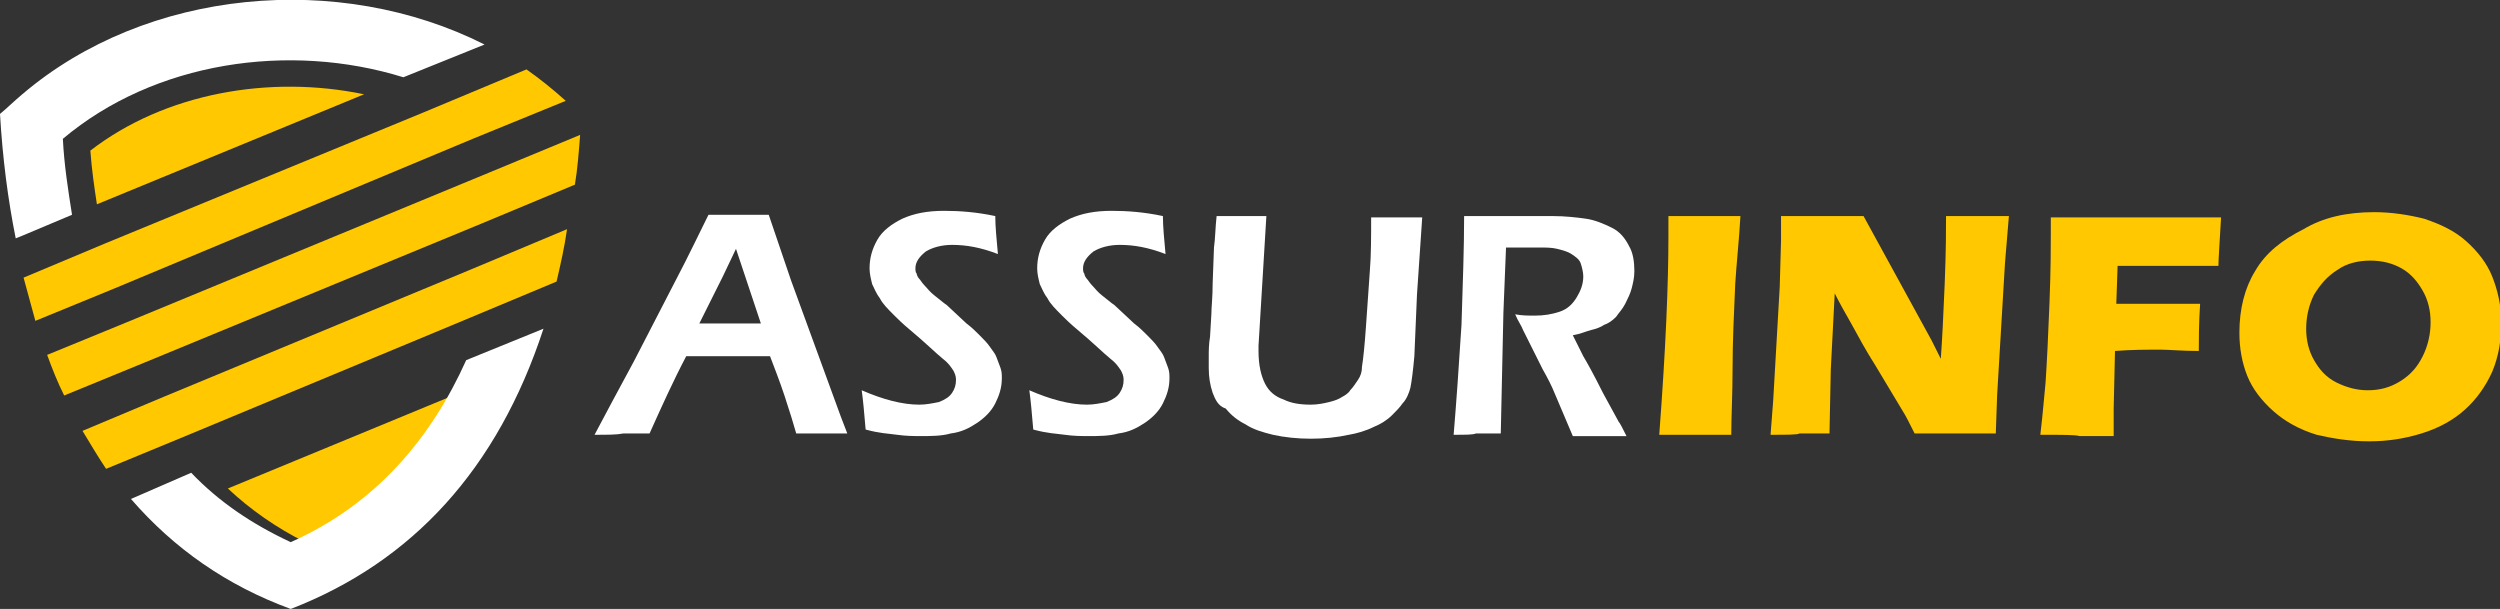 <?xml version="1.0" encoding="utf-8"?>
<!-- Generator: Adobe Illustrator 24.1.0, SVG Export Plug-In . SVG Version: 6.00 Build 0)  -->
<svg version="1.1" id="Layer_1" xmlns="http://www.w3.org/2000/svg" xmlns:xlink="http://www.w3.org/1999/xlink" x="0px" y="0px"
	 width="190.9px" height="46.5px" viewBox="0 0 190.9 46.5" style="enable-background:new 0 0 190.9 46.5;" xml:space="preserve">
<rect x="0" y="0" width="190.9" height="46.5" fill="#333333" stroke="none"/>
<style type="text/css">
	.st0{fill:#FFFFFF;}
	.st1{fill:#FFC800;}
	.st2{fill-rule:evenodd;clip-rule:evenodd;fill:#FFC800;}
	.st3{fill-rule:evenodd;clip-rule:evenodd;fill:#FFFFFF;}
</style>
<g>
	<path class="st0" d="M45.4,33.2c0.8-1.5,1.8-3.4,3-5.6l3.2-6.2c1-1.9,1.8-3.6,2.5-5c1.1,0,1.8,0,2.3,0c0.8,0,1.5,0,2.3,0l1.7,5
		l3.8,10.4l0.5,1.3l-1.8,0c-0.4,0-1.1,0-2.1,0c-0.2-0.7-0.5-1.7-0.9-2.9c-0.4-1.2-0.8-2.2-1.1-3h-6.4c-1,1.9-1.9,3.9-2.8,5.9l-2,0
		C47.1,33.2,46.4,33.2,45.4,33.2z M53.4,24.7h4.7l-1.9-5.7l-1,2.1L53.4,24.7z"/>
	<path class="st0" d="M66.1,32.8c-0.1-1.2-0.2-2.3-0.3-3c1.6,0.7,3.1,1.1,4.4,1.1c0.5,0,1-0.1,1.5-0.2c0.5-0.2,0.8-0.4,1-0.7
		c0.2-0.3,0.3-0.6,0.3-1c0-0.3-0.1-0.5-0.2-0.7c-0.2-0.3-0.4-0.6-0.8-0.9c-0.5-0.4-1.3-1.2-2.5-2.2c-0.6-0.5-1-0.9-1.2-1.1
		c-0.5-0.5-0.9-0.9-1.1-1.3c-0.3-0.4-0.4-0.7-0.6-1.1c-0.1-0.4-0.2-0.8-0.2-1.2c0-0.8,0.2-1.5,0.6-2.2c0.4-0.7,1.1-1.2,1.9-1.6
		c0.9-0.4,1.9-0.6,3.2-0.6c1.2,0,2.5,0.1,3.9,0.4c0,0.8,0.1,1.8,0.2,2.9c-1.3-0.5-2.4-0.7-3.5-0.7c-0.8,0-1.5,0.2-2,0.5
		c-0.5,0.4-0.8,0.8-0.8,1.3c0,0.1,0,0.3,0.1,0.4c0,0.1,0.1,0.3,0.2,0.4c0.1,0.1,0.2,0.3,0.4,0.5c0.2,0.2,0.4,0.5,0.8,0.8
		c0.4,0.3,0.6,0.5,0.9,0.7l1.5,1.4c0.4,0.3,0.7,0.6,1,0.9c0.3,0.3,0.6,0.6,0.8,0.9c0.2,0.3,0.4,0.5,0.5,0.8c0.1,0.3,0.2,0.5,0.3,0.8
		c0.1,0.3,0.1,0.5,0.1,0.8c0,0.7-0.2,1.3-0.5,1.9c-0.3,0.6-0.8,1.1-1.4,1.5c-0.6,0.4-1.2,0.7-2,0.8c-0.7,0.2-1.5,0.2-2.3,0.2
		c-0.5,0-1.1,0-1.8-0.1S67.2,33.1,66.1,32.8z"/>
	<path class="st0" d="M78.9,32.8c-0.1-1.2-0.2-2.3-0.3-3c1.6,0.7,3.1,1.1,4.4,1.1c0.5,0,1-0.1,1.5-0.2c0.5-0.2,0.8-0.4,1-0.7
		c0.2-0.3,0.3-0.6,0.3-1c0-0.3-0.1-0.5-0.2-0.7c-0.2-0.3-0.4-0.6-0.8-0.9c-0.5-0.4-1.3-1.2-2.5-2.2c-0.6-0.5-1-0.9-1.2-1.1
		c-0.5-0.5-0.9-0.9-1.1-1.3c-0.3-0.4-0.4-0.7-0.6-1.1c-0.1-0.4-0.2-0.8-0.2-1.2c0-0.8,0.2-1.5,0.6-2.2c0.4-0.7,1.1-1.2,1.9-1.6
		c0.9-0.4,1.9-0.6,3.2-0.6c1.2,0,2.5,0.1,3.9,0.4c0,0.8,0.1,1.8,0.2,2.9c-1.3-0.5-2.4-0.7-3.5-0.7c-0.8,0-1.5,0.2-2,0.5
		c-0.5,0.4-0.8,0.8-0.8,1.3c0,0.1,0,0.3,0.1,0.4c0,0.1,0.1,0.3,0.2,0.4c0.1,0.1,0.2,0.3,0.4,0.5c0.2,0.2,0.4,0.5,0.8,0.8
		c0.4,0.3,0.6,0.5,0.9,0.7l1.5,1.4c0.4,0.3,0.7,0.6,1,0.9c0.3,0.3,0.6,0.6,0.8,0.9c0.2,0.3,0.4,0.5,0.5,0.8c0.1,0.3,0.2,0.5,0.3,0.8
		c0.1,0.3,0.1,0.5,0.1,0.8c0,0.7-0.2,1.3-0.5,1.9c-0.3,0.6-0.8,1.1-1.4,1.5c-0.6,0.4-1.2,0.7-2,0.8c-0.7,0.2-1.5,0.2-2.3,0.2
		c-0.5,0-1.1,0-1.8-0.1S80,33.1,78.9,32.8z"/>
	<path class="st0" d="M92.9,16.5c0.9,0,1.6,0,1.9,0c0.4,0,1,0,1.9,0l-0.6,9.9c0,0.1,0,0.2,0,0.4c0,1.1,0.2,1.9,0.5,2.5
		c0.3,0.6,0.8,1,1.4,1.2c0.6,0.3,1.3,0.4,2.1,0.4c0.5,0,1-0.1,1.4-0.2c0.4-0.1,0.7-0.2,1-0.4c0.2-0.1,0.5-0.3,0.6-0.5
		c0.2-0.2,0.4-0.5,0.6-0.8c0.2-0.3,0.3-0.6,0.3-1c0.1-0.6,0.2-1.6,0.3-3l0.3-4.3c0.1-1.2,0.1-2.6,0.1-4.1c0.9,0,1.6,0,2.1,0l1.8,0
		l-0.4,5.9l-0.2,4.7c-0.1,1.1-0.2,1.9-0.3,2.4c-0.1,0.4-0.3,0.9-0.6,1.2c-0.2,0.3-0.5,0.6-0.8,0.9c-0.4,0.4-0.9,0.7-1.4,0.9
		c-0.6,0.3-1.3,0.5-1.9,0.6c-0.9,0.2-1.9,0.3-2.9,0.3c-1,0-2-0.1-2.9-0.3c-0.8-0.2-1.5-0.4-2.1-0.8c-0.6-0.3-1.1-0.7-1.5-1.2
		C93,31,92.8,30.5,92.6,30c-0.2-0.6-0.3-1.2-0.3-1.9c0-0.2,0-0.6,0-0.9c0-0.4,0-0.9,0.1-1.5l0.1-1.7c0-0.5,0.1-1.3,0.1-2.4l0.1-2.7
		C92.8,18.2,92.8,17.4,92.9,16.5z"/>
	<path class="st0" d="M111,33.2c0.2-2.4,0.4-5.2,0.6-8.4c0.1-3.2,0.2-5.9,0.2-8.3c1,0,1.8,0,2.5,0c0.7,0,1.4,0,2.1,0
		c0.7,0,1.4,0,2.2,0c0.9,0,1.8,0.1,2.5,0.2c0.7,0.1,1.4,0.4,2,0.7s1,0.8,1.3,1.4c0.3,0.5,0.4,1.2,0.4,1.9c0,0.5-0.1,0.9-0.2,1.3
		c-0.1,0.4-0.3,0.8-0.5,1.2c-0.2,0.4-0.5,0.7-0.7,1c-0.3,0.3-0.6,0.5-0.9,0.6c-0.3,0.2-0.6,0.3-1,0.4c-0.4,0.1-0.8,0.3-1.4,0.4
		l0.8,1.6c0.3,0.5,0.8,1.4,1.5,2.8l1.2,2.2c0.1,0.1,0.3,0.5,0.6,1.1c-1,0-1.7,0-2,0c-0.4,0-1.1,0-2.1,0l-1.4-3.3
		c-0.2-0.5-0.5-1.1-0.9-1.8l-1.5-3c-0.1-0.3-0.4-0.7-0.6-1.2c0.5,0.1,1,0.1,1.5,0.1c0.7,0,1.3-0.1,1.9-0.3c0.6-0.2,1-0.6,1.3-1.1
		c0.3-0.5,0.5-1,0.5-1.6c0-0.3-0.1-0.7-0.2-1c-0.1-0.3-0.4-0.5-0.7-0.7c-0.3-0.2-0.7-0.3-1.1-0.4c-0.4-0.1-0.9-0.1-1.3-0.1
		c-0.2,0-0.6,0-1,0c-0.4,0-0.9,0-1.6,0l-0.2,5l-0.2,9.2l-1.9,0C112.5,33.2,111.9,33.2,111,33.2z"/>
	<path class="st1" d="M126.7,33.2c0.5-6.6,0.7-11.6,0.7-15.1l0-1.6c1.4,0,2.4,0,2.9,0c0.2,0,1.1,0,2.6,0c-0.1,1.8-0.3,3.6-0.4,5.2
		c-0.1,2.3-0.2,4.4-0.2,6.4c0,2-0.1,3.7-0.1,5.1l-2.5,0C129.2,33.2,128.2,33.2,126.7,33.2z"/>
	<path class="st1" d="M135.2,33.2l0.2-2.6l0.5-8.7l0.1-3.5v-1.9c1.3,0,2.4,0,3.4,0c0.7,0,1.7,0,2.9,0l5.2,9.5l0.7,1.4
		c0.1-1.4,0.2-3.3,0.3-5.8c0.1-2.5,0.1-4.2,0.1-5.1c1,0,1.8,0,2.4,0c0.3,0,1.1,0,2.4,0l-0.3,3.6l-0.6,10.1l-0.1,2.9
		c-1.1,0-2.1,0-3,0c-0.8,0-1.8,0-3.2,0c-0.4-0.8-0.7-1.4-0.9-1.7l-2.1-3.5c-0.7-1.1-1.3-2.2-1.9-3.3c-0.4-0.7-0.8-1.4-1.2-2.2
		l-0.3,5.8l-0.1,4.9c-1,0-1.8,0-2.3,0C137.3,33.2,136.4,33.2,135.2,33.2z"/>
	<path class="st1" d="M155.8,33.2c0.2-1.7,0.3-3,0.4-4c0.1-1.5,0.2-3.5,0.3-6.1c0.1-2.6,0.1-4.3,0.1-5.2v-1.3c2.5,0,4.7,0,6.9,0
		c2.1,0,4.2,0,6.1,0c-0.1,1.9-0.2,3.1-0.2,3.7l-1.1,0l-0.9,0l-0.9,0h-2.4c-0.3,0-1.1,0-2.4,0l-0.1,2.9l1.8,0h2c0.6,0,1.4,0,2.6,0
		c-0.1,1.5-0.1,2.8-0.1,3.6c-1.3,0-2.3-0.1-2.9-0.1c-1.1,0-2.2,0-3.5,0.1l-0.1,4.4l0,1.6v0.5l-2.6,0
		C158.5,33.2,157.5,33.2,155.8,33.2z"/>
	<path class="st1" d="M181.3,16.2c1.3,0,2.6,0.2,3.8,0.5c1.2,0.4,2.3,0.9,3.2,1.7c0.9,0.8,1.6,1.7,2,2.7s0.7,2.2,0.7,3.5
		c0,1.4-0.2,2.6-0.7,3.8c-0.5,1.1-1.2,2.1-2.1,2.9c-0.9,0.8-2,1.4-3.3,1.8c-1.3,0.4-2.6,0.6-4,0.6c-1.4,0-2.7-0.2-4-0.5
		c-1.3-0.4-2.4-1-3.3-1.8c-0.9-0.8-1.6-1.7-2-2.7c-0.4-1-0.6-2.1-0.6-3.3c0-1.8,0.4-3.4,1.2-4.7c0.8-1.4,2.1-2.4,3.7-3.2
		C177.4,16.6,179.2,16.2,181.3,16.2z M181,19.9c-0.9,0-1.8,0.2-2.5,0.7c-0.8,0.5-1.3,1.1-1.8,1.9c-0.4,0.8-0.6,1.7-0.6,2.6
		c0,0.9,0.2,1.7,0.6,2.4c0.4,0.7,0.9,1.3,1.7,1.7c0.8,0.4,1.6,0.6,2.4,0.6c0.9,0,1.7-0.2,2.5-0.7c0.8-0.5,1.3-1.1,1.7-1.9
		c0.4-0.8,0.6-1.7,0.6-2.6c0-0.9-0.2-1.7-0.6-2.4c-0.4-0.7-0.9-1.3-1.6-1.7C182.7,20.1,181.9,19.9,181,19.9z"/>
</g>
<path class="st2" d="M7.4,15.6l20.4-8.4c-7.2-1.5-15.2-0.1-20.9,4.3C7,12.9,7.2,14.3,7.4,15.6"/>
<path class="st2" d="M34.6,30.2l-17.2,7.1c1.7,1.6,3.7,3,5.9,4.1C28.6,38.9,32.2,34.9,34.6,30.2"/>
<path class="st3" d="M5.5,16.4c-0.3-1.9-0.6-3.8-0.7-5.8c7-5.9,17.3-7.4,26-4.7L37,3.4C25.9-2.2,11.2-0.9,1.7,7.2
	C1.1,7.7,0.6,8.2,0,8.7c0.2,3.4,0.6,6.5,1.2,9.5L1.7,18L5.5,16.4z"/>
<path class="st3" d="M41.5,25.1l-5.9,2.4c-2.7,6-6.9,11-13.4,13.9c-3-1.4-5.5-3.1-7.6-5.3L10,38.1c3.3,3.8,7.3,6.6,12.2,8.4
	C31.5,42.9,38,35.8,41.5,25.1"/>
<path class="st2" d="M36.7,17.1l7.2-3c0.2-1.2,0.3-2.5,0.4-3.8l-7,2.9L9.7,24.6l-6.1,2.5c0.4,1.1,0.8,2.1,1.3,3.1l6.1-2.5L36.7,17.1
	z"/>
<path class="st2" d="M36.1,10.6l7.1-2.9c-1-0.9-2-1.7-3-2.4l-7.9,3.3L8,18.6l-6.2,2.6c0.3,1.1,0.6,2.2,0.9,3.3l6.1-2.5L36.1,10.6z"
	/>
<path class="st2" d="M34.6,24.8l7.9-3.3c0.3-1.3,0.6-2.6,0.8-4l-7.4,3.1l-23.4,9.7l-6.2,2.6c0.6,1,1.2,2,1.8,2.9l6.3-2.6L34.6,24.8z
	"/>
</svg>
